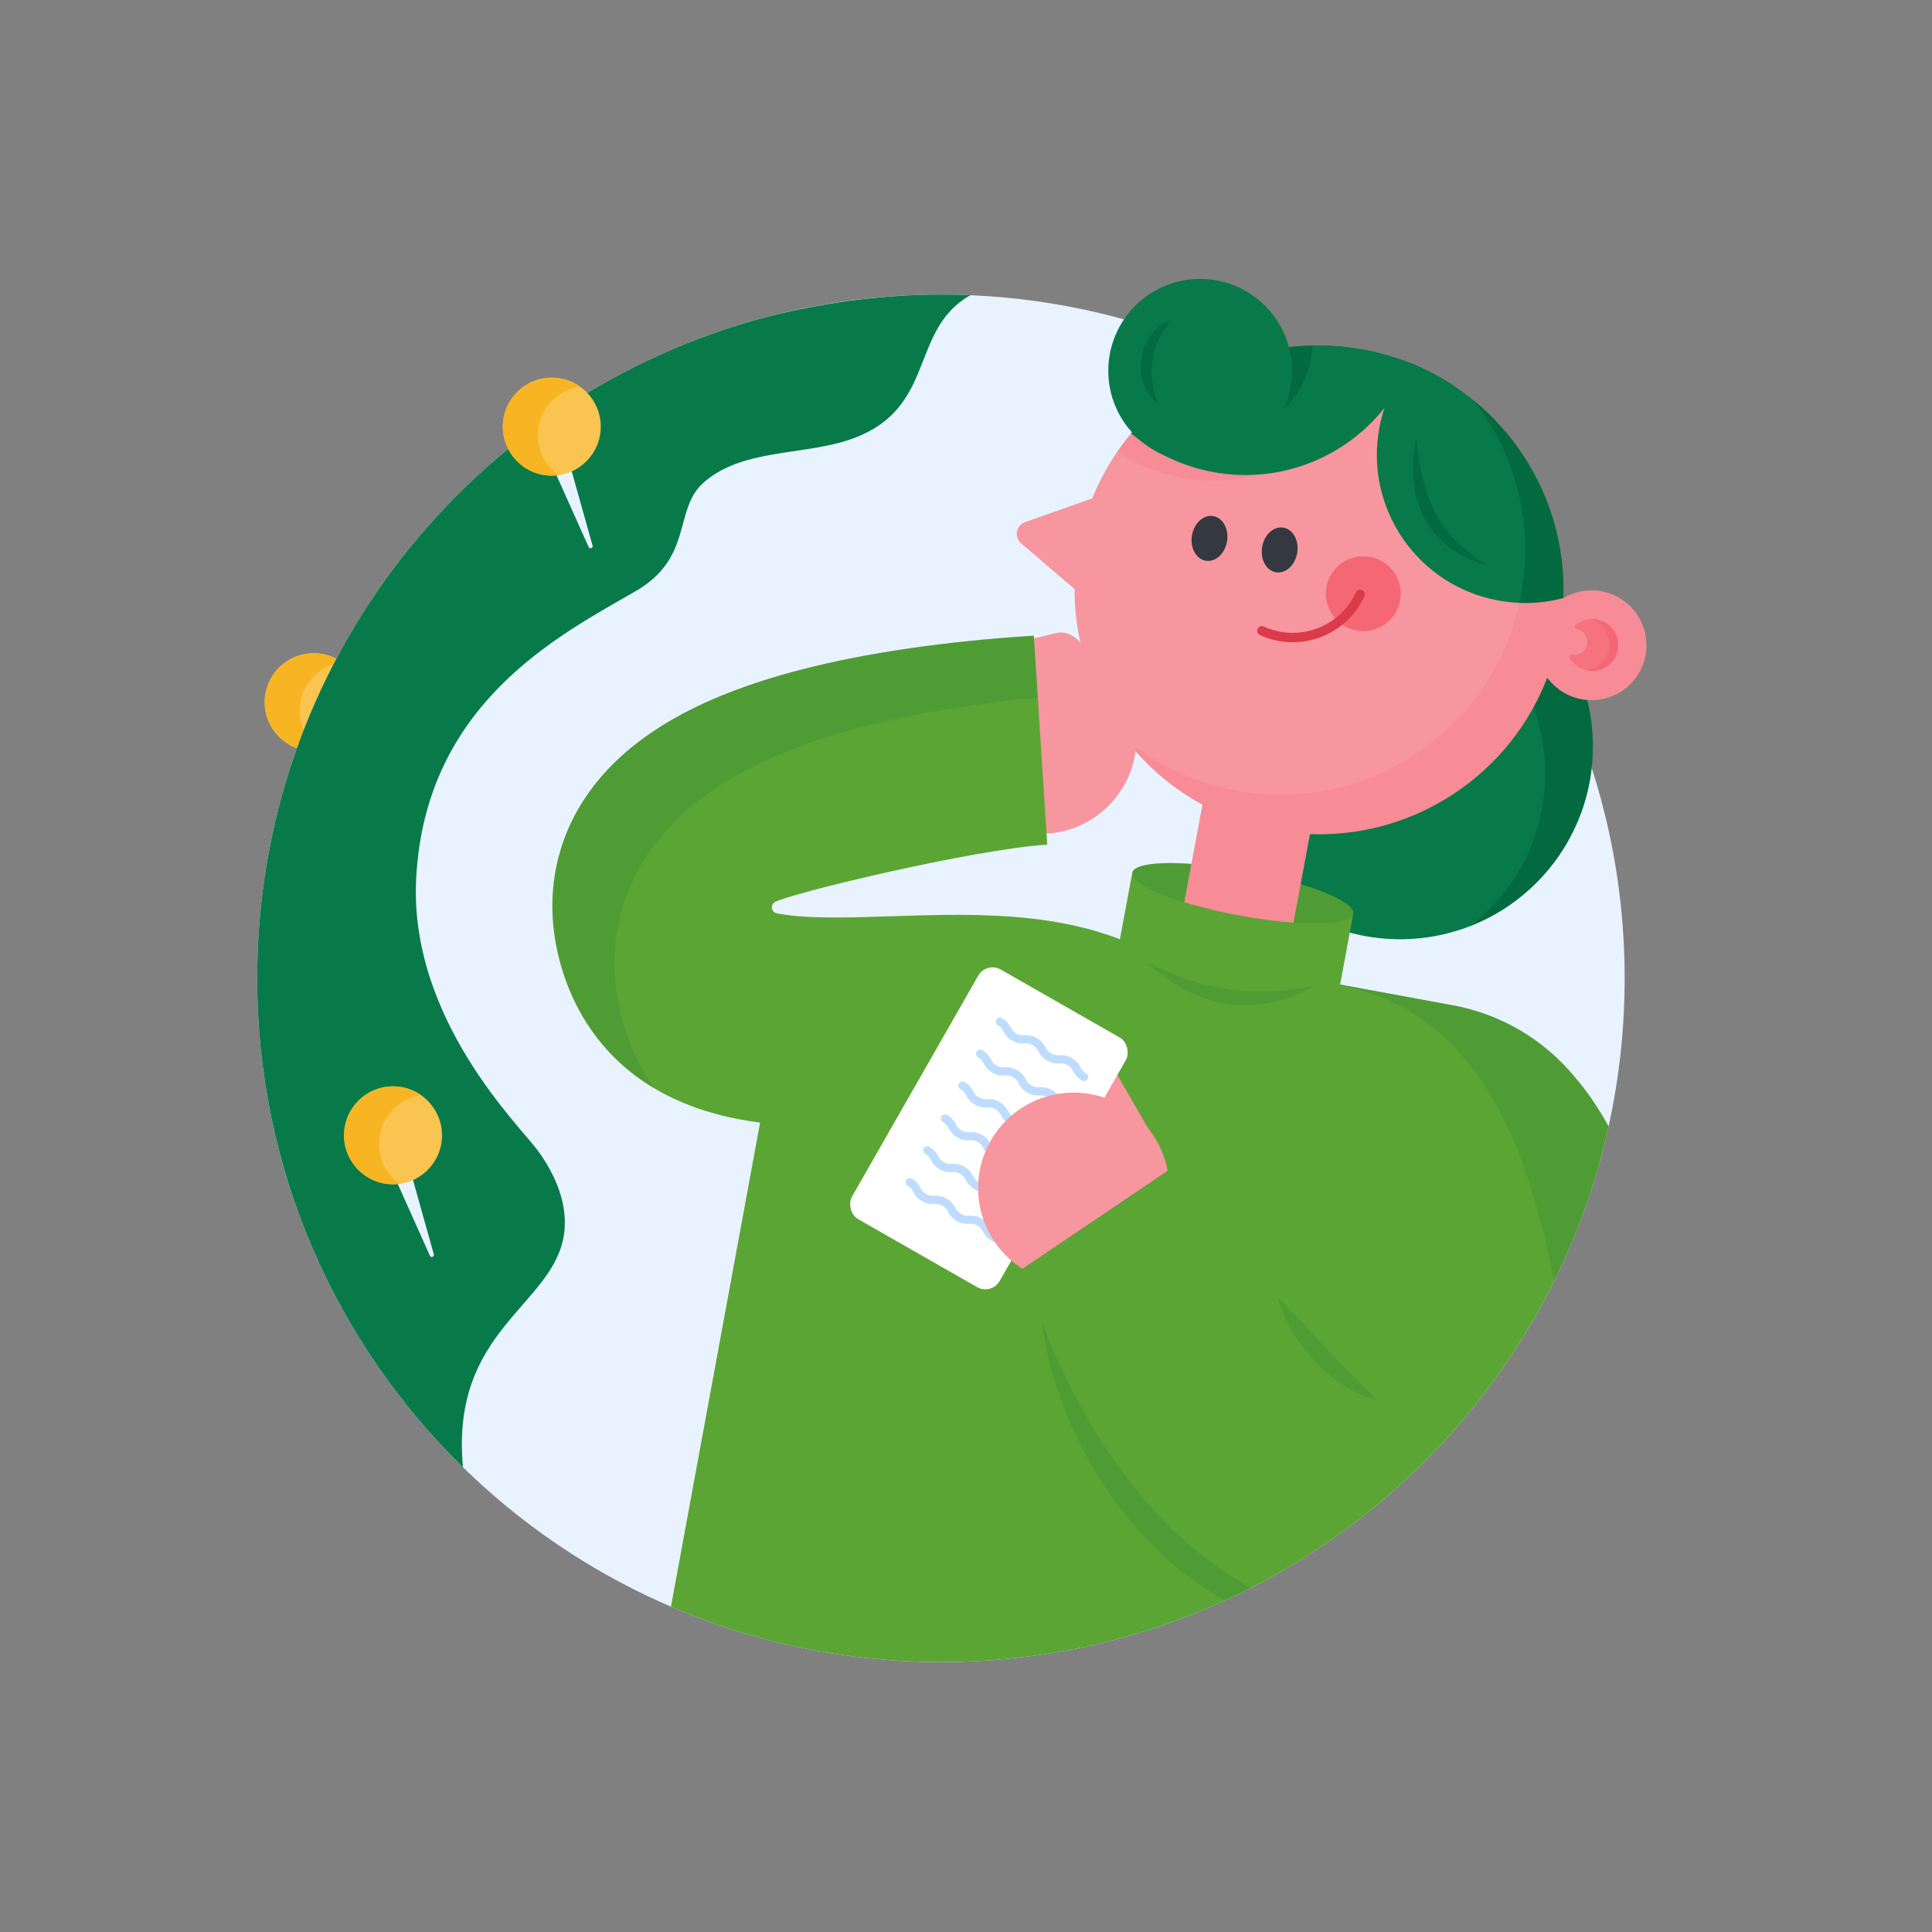 <?xml version="1.0" encoding="UTF-8"?><svg id="Layer_7" xmlns="http://www.w3.org/2000/svg" width="1703.88" height="1703.88" viewBox="0 0 1703.88 1703.88"><rect x="0" y="0" width="1703.88" height="1703.88" fill="#808080" stroke="none"/><defs><style>.cls-1,.cls-2,.cls-3{fill:#f56775;}.cls-4{fill:#f7b523;}.cls-5{fill:#f9c44f;}.cls-6,.cls-7,.cls-8{fill:#00603b;}.cls-9{fill:#f7969f;}.cls-10{fill:#e8f3ff;}.cls-11{fill:#fff;}.cls-12{fill:#7ebbfe;}.cls-13{fill:#087a49;}.cls-14{fill:#5ba534;}.cls-15{fill:#343840;}.cls-7,.cls-16{opacity:.13;}.cls-2{opacity:.2;}.cls-17{fill:none;stroke:#da3a49;stroke-linecap:round;stroke-linejoin:round;stroke-width:8.26px;}.cls-18,.cls-8{opacity:.6;}.cls-19{opacity:.5;}.cls-3{opacity:.7;}</style></defs><g><g id="pin1"><path class="cls-10" d="M273.78,646.52l35.42,79.03c.46,.91,1.56,1.28,2.47,.82,.79-.39,1.18-1.29,.95-2.13l-24.33-86.63-14.51,8.91Z"/><circle class="cls-5" cx="276.63" cy="619.28" r="43.2"/></g><path class="cls-4" d="M282.45,662.08c-3.68,.51-7.5,.54-11.35,.03-23.67-3.05-40.37-24.72-37.3-48.38,3.06-23.66,24.72-40.35,48.38-37.29,7.28,.94,13.9,3.64,19.49,7.62-18.88,2.54-34.47,17.45-37.03,37.26-2.12,16.38,5.23,31.81,17.81,40.76Z"/></g><path class="cls-10" d="M226.83,862.81c0,248.47,150.28,461.84,364.9,554.15,73.05,31.44,153.54,48.85,238.1,48.85,89.41,0,174.27-19.46,250.59-54.39,7.68-3.5,15.27-7.16,22.76-10.99,115.89-59.03,210.15-154.44,267.74-271.18,21.06-42.69,37.22-88.22,47.74-135.88,9.28-42.04,14.17-85.73,14.17-130.56,0-87.19-18.5-170.05-51.81-244.89-4.25-9.58-8.76-19.02-13.5-28.32-4.19-8.25-8.57-16.38-13.14-24.4-5.11-9.01-10.46-17.88-16.03-26.59-1.5-2.36-3.03-4.72-4.57-7.06-21.57-32.74-46.23-63.25-73.6-91.12-4.48-4.57-9.04-9.07-13.67-13.5-10.48-10.03-21.33-19.68-32.52-28.94-5.62-4.65-11.34-9.21-17.13-13.66-19.56-15.02-40.06-28.87-61.41-41.44-15.04-8.87-30.51-17.1-46.36-24.65-12.77-6.1-25.79-11.75-39.04-16.95-3.09-1.21-6.19-2.4-9.31-3.57-32.01-11.95-65.31-21.26-99.64-27.67-36.06-6.72-73.25-10.24-111.27-10.24-333.03,0-603,269.97-603,603Z"/><circle class="cls-13" cx="1234.77" cy="658.34" r="170"/><path class="cls-8" d="M1362.73,682.59c-.11,54.55-25.89,103.04-65.89,134.06,63.08-24.75,107.8-86.11,107.94-157.98,.18-93.89-75.77-170.15-169.66-170.33-39.34-.08-75.59,13.22-104.44,35.6,19.33-7.58,40.37-11.73,62.39-11.69,93.89,.18,169.85,76.44,169.66,170.33Z"/><circle class="cls-9" cx="1403.66" cy="569.08" r="48.38"/><circle class="cls-2" cx="1403.66" cy="569.08" r="48.38"/><path class="cls-9" d="M1123.86,732.05c117.09,21.8,229.61-55.41,251.41-172.48,2.01-10.8,3.14-21.54,3.54-32.23,2.63-75.54-34.78-145.83-95.73-186.48-12.46-8.37-25.95-15.53-40.25-21.18-12.68-5.02-26.11-8.92-40.05-11.52-31.38-5.84-62.4-4.57-91.45,2.66-16.56,4.13-32.47,10.21-47.44,18.01-4.25,2.13-8.41,4.48-12.46,6.99-20.31,12.34-38.57,28-53.89,46.4-22.83,27.4-39.18,60.85-46.17,98.44-21.79,117.08,55.41,229.6,172.49,251.4Z"/><rect class="cls-9" x="861.27" y="564.15" width="96.13" height="40.85" rx="20.43" ry="20.43" transform="translate(1929.38 942.5) rotate(166.6)"/><path class="cls-2" d="M985.1,398.68c16.66,10.8,35.66,18.57,56.38,22.43,23.78,4.43,47.3,3.23,69.2-2.64-13.41,1.07-27.16,.39-41-2.19-27.56-5.13-52.1-17.19-72.13-34.06-4.41,5.26-8.56,10.76-12.46,16.47Z"/><circle class="cls-1" cx="1202.35" cy="523.61" r="33.04"/><path class="cls-9" d="M977.37,483.82l9.81-52.71-50.56,17.86-32.62,11.52c-7.97,2.82-9.9,13.2-3.48,18.7l26.29,22.49,40.74,34.86,9.81-52.71Z"/><path class="cls-17" d="M1112.89,556.29c32.79,15.06,71.57,.69,86.64-32.1"/><path class="cls-13" d="M1063.9,328.82l214,39.84,5.18-27.81c-12.46-8.37-25.95-15.53-40.25-21.18-12.69-5.02-26.12-8.92-40.05-11.51-49.26-9.17-97.66-.84-138.88,20.66Z"/><path class="cls-13" d="M997.55,382.21c20.03,16.88,44.56,28.94,72.13,34.07,65,12.1,128.12-17.82,161.33-70.57-15.65,2-31.87,1.64-48.25-1.41-27.26-5.07-51.54-16.93-71.42-33.49-16.56,4.13-32.47,10.21-47.44,18.01-4.25,2.13-8.41,4.48-12.46,6.99-20.31,12.34-38.57,28-53.89,46.4Z"/><path class="cls-8" d="M1103.45,378.42c30.71-10.84,52.94-39.68,53.98-73.87-9.74,.25-19.37,1.17-28.83,2.72,.56,3.87,.84,7.83,.84,11.86-.05,23.44-10.05,44.54-25.99,59.29Z"/><circle class="cls-13" cx="1058.43" cy="326.99" r="81"/><path class="cls-2" d="M992.77,651.98c31.24,40.43,76.89,69.97,131.1,80.06,117.07,21.8,229.59-55.4,251.39-172.48,2.01-10.8,3.15-21.54,3.55-32.24,2.38-68.21-27.92-132.16-78.71-173.86,29.99,38.82,46.66,87.71,44.88,139-.4,10.7-1.54,21.44-3.55,32.24-21.8,117.07-134.32,194.27-251.39,172.48-37.03-6.89-70.08-22.86-97.26-45.19Z"/><path class="cls-13" d="M1216.51,377.17c-13.21,70.97,33.57,139.15,104.54,152.37,19.85,3.69,39.5,2.7,57.76-2.21,3.19-91.04-51.8-174.38-135.97-207.66-12.98,16.19-22.27,35.73-26.32,57.5Z"/><path class="cls-8" d="M1300.09,353.46c29.99,38.82,46.66,87.71,44.88,139-.4,10.7-1.54,21.44-3.55,32.24-.44,2.34-.9,4.65-1.41,6.96,13.33,.52,26.38-1,38.8-4.34,.05-1.37,.09-2.74,.09-4.12,0-.13,.01-.25,0-.39,.02-1.21,.03-2.43,.02-3.64,0-2.64-.06-5.27-.16-7.89-.04-.85-.07-1.71-.13-2.56-.19-3.92-.51-7.82-.91-11.7-.09-.81-.17-1.61-.27-2.4-.08-.67-.15-1.34-.25-2-.24-1.86-.51-3.69-.79-5.52-.19-1.25-.39-2.49-.61-3.74-.68-4.09-1.52-8.16-2.47-12.19-.7-3.02-1.45-6.02-2.31-8.98-1.09-3.97-2.31-7.91-3.65-11.79-.34-.97-.68-1.92-1.02-2.9-1.71-4.82-3.61-9.59-5.69-14.27-2.86-6.55-6.08-12.93-9.61-19.15-2.48-4.44-5.15-8.79-7.99-13.03-1.67-2.56-3.42-5.09-5.23-7.54-2.39-3.32-4.86-6.55-7.45-9.69-9.03-11.06-19.17-21.24-30.27-30.37Z"/><path class="cls-3" d="M1386.93,577.32c-.25-.03-.5-.08-.75-.12-1.6-.32-2.81,1.41-2.02,2.83,3.34,6.01,9.34,10.47,16.74,11.56,11.63,1.71,22.94-5.98,25.63-17.41,3.02-12.83-5.31-25.45-18.12-27.83-6.99-1.3-13.83,.72-18.9,4.95-1.28,1.07-.67,3.08,.97,3.38,.01,0,.03,0,.04,0,6.73,1.25,10.99,8.16,8.78,14.9-1.69,5.16-7,8.46-12.38,7.74Z"/><path class="cls-8" d="M1310.27,498.06s-79.97-16.29-61.39-111.58c7.26,64.82,25.04,86.61,61.39,111.58Z"/><path class="cls-14" d="M984.45,845.64l194.88,36.27,13.56-72.89c.12-.66,.18-1.31,.18-1.96,0,0,.01,0,0-.01,.2-.36,.33-.74,.4-1.13,1.35-7.28-17.44-17.35-46.43-26.21-1.7-.51-3.43-1.03-5.19-1.54-12.63-3.65-26.94-7.03-42.2-9.87-12.15-2.26-23.87-4-34.75-5.16-4.91-.54-9.65-.96-14.17-1.28-29.91-2.1-50.8,.55-52.16,7.78-.07,.4-.09,.81-.04,1.22-.23,.6-.41,1.23-.53,1.88l-13.56,72.9Z"/><path class="cls-7" d="M1044.45,795.67c4.34,1.34,8.91,2.64,13.68,3.91,10.56,2.83,22.13,5.43,34.27,7.7,15.26,2.84,29.83,4.83,42.93,5.97,1.83,.16,3.63,.31,5.4,.43,30.23,2.16,51.38-.47,52.75-7.76,1.35-7.28-17.44-17.35-46.43-26.21-1.7-.51-3.43-1.03-5.19-1.54-12.63-3.65-26.94-7.03-42.2-9.87-12.15-2.26-23.87-4-34.75-5.16-4.91-.54-9.65-.96-14.17-1.28-29.91-2.1-50.8,.55-52.16,7.78-1.34,7.24,17.2,17.22,45.86,26.03Z"/><path class="cls-9" d="M1044.45,795.67c4.34,1.34,8.91,2.64,13.68,3.91,10.56,2.83,22.13,5.43,34.27,7.7,15.26,2.84,29.83,4.83,42.93,5.97,1.83,.16,3.63,.31,5.4,.43l6.32-33.97,9.94-53.35-96.29-17.92-9.95,53.42-6.3,33.81Z"/><path class="cls-2" d="M1044.45,795.67c4.34,1.34,8.91,2.64,13.68,3.91,10.56,2.83,22.13,5.43,34.27,7.7,15.26,2.84,29.83,4.83,42.93,5.97,1.83,.16,3.63,.31,5.4,.43l6.32-33.97,9.94-53.35-96.29-17.92-9.95,53.42-6.3,33.81Z"/><path class="cls-1" d="M1398.45,591.08c.8,.21,1.62,.38,2.46,.5,11.63,1.7,22.93-5.98,25.62-17.42,3.02-12.81-5.31-25.44-18.12-27.82-2.07-.39-4.14-.48-6.15-.3,11.95,3.05,19.51,15.17,16.61,27.48-2.29,9.73-10.8,16.73-20.43,17.57Z"/><g class="cls-18"><path class="cls-6" d="M1032.56,282.1c-21.41,7.69-31.68,34.89-24.06,55.73,2.46,7,6.65,13.37,12.41,17.72-4.5-12.85-6.53-25.28-4.45-38.36,2.05-13.08,7.83-24.29,16.1-35.1h0Z"/></g><ellipse class="cls-15" cx="1128.66" cy="485.08" rx="19.96" ry="15.68" transform="translate(466.75 1519.99) rotate(-80.66)"/><ellipse class="cls-15" cx="1066.76" cy="474.89" rx="19.96" ry="15.68" transform="translate(424.96 1450.38) rotate(-80.66)"/><path class="cls-14" d="M591.73,1416.96c73.05,31.44,153.54,48.85,238.1,48.85,89.41,0,174.27-19.46,250.59-54.39,7.68-3.5,15.27-7.16,22.76-10.99,115.89-59.03,210.15-154.44,267.74-271.18,21.06-42.69,37.22-88.22,47.74-135.88-8.67-15.81-18.79-30.84-30.77-44.69-26.3-31.39-63.27-54.15-106.69-62.14l-98.67-18.17-.7-.13-34.63-6.37-10.66-1.97-110.68-20.38-9.36-1.72-28.92-5.33-99.46-18.31c-37.75-6.95-74.93-1.74-107.49,12.87-.6,.27-1.2,.54-1.8,.82-.15,.06-.3,.13-.44,.2-5.3,2.46-10.46,5.17-15.49,8.12-.05,.03-.09,.06-.14,.08-44.03,25.89-77,70.04-86.97,124.21l-56.57,307.19-.97,5.3s0,0-.01,0l-26.51,144.01Z"/><path class="cls-7" d="M1181.83,868.24v1.05s.51,.09,.51,.09l.86,.16c43.42,7.99,80.39,30.75,106.69,62.14,47.99,55.49,66.05,129.75,81.03,197.57,21.06-42.69,37.22-88.22,47.74-135.88-8.67-15.81-18.79-30.84-30.77-44.69-26.3-31.39-63.27-54.15-106.69-62.14l-98.67-18.17-.7-.13Z"/><g><circle class="cls-9" cx="918.01" cy="651.12" r="84.26"/><path class="cls-14" d="M516.29,703.31c-30.82,46.02-37.45,101.94-18.66,157.45,4.48,13.24,10.87,27.61,19.95,41.82,21.94,34.31,59.65,67.75,124.44,82.48,48.08,10.93,100.15,9.23,150.5,7.59,50.05-1.63,112.32-3.66,137.11,12.19l99.48-155.62c-73.05-46.7-163.14-43.76-242.61-41.16-31.01,1.01-60.3,1.97-84.02-.19-7.33-.68-13.05-1.55-17.47-2.44-4.78-.98-5.87-7.36-1.67-9.84,12.7-7.5,174.6-46.5,240.25-50.71l-2.4-37.31-9.44-147c-78.79,5.06-147.79,15.13-205.1,29.94-93.43,24.15-155.7,61.05-190.36,112.8Z"/><g class="cls-16"><path class="cls-6" d="M516.29,703.31c-30.82,46.02-37.45,101.94-18.66,157.45,4.48,13.24,10.87,27.61,19.95,41.82,13.23,20.69,32.19,41.05,59.36,57.2-1.59-2.25-3.11-4.51-4.56-6.78-9.09-14.21-15.47-28.58-19.95-41.82-18.79-55.51-12.16-111.43,18.66-157.45,34.65-51.76,96.93-88.65,190.36-112.8,44.51-11.51,96.08-20.15,153.81-25.81l-3.51-54.56c-78.79,5.06-147.79,15.13-205.1,29.94-93.43,24.15-155.7,61.05-190.36,112.8Z"/></g></g><g class="cls-16"><path class="cls-6" d="M919.01,1166.98c8.73,66.63,41.63,134.55,86.48,184.47,21.53,23.96,46.92,44.37,74.93,59.97,7.68-3.5,15.27-7.16,22.76-10.99-20.08-11.2-38.98-24.52-56.27-39.72-58.76-51.88-99.43-121.18-127.9-193.73Z"/></g><g class="cls-16"><path class="cls-6" d="M1126.45,1143.78c11.14,40.08,47.24,80.46,88.08,91.23-7.64-8.09-15.29-15.31-22.65-22.77-14.86-14.79-28.77-29.81-42.96-45.3-7.35-7.87-14.48-15.87-22.47-23.16h0Z"/></g><rect class="cls-9" x="934.27" y="963.15" width="96.13" height="40.85" rx="20.43" ry="20.43" transform="translate(621.7 2326.09) rotate(-120)"/><rect class="cls-11" x="797.18" y="868.34" width="150" height="253.53" rx="14.55" ry="14.55" transform="translate(608.5 -301.58) rotate(29.74)"/><g class="cls-19"><path class="cls-12" d="M956.39,953.4c-.73,.07-1.48-.07-2.16-.46-4.75-2.71-6.4-5.75-7.73-8.19-1.16-2.13-2-3.67-4.95-5.35-2.95-1.68-4.7-1.63-7.12-1.54-2.78,.09-6.24,.21-10.99-2.5-4.75-2.71-6.4-5.75-7.73-8.19-1.16-2.13-2-3.66-4.95-5.35-2.95-1.68-4.7-1.62-7.12-1.54-2.78,.09-6.24,.21-10.98-2.5-4.75-2.71-6.4-5.75-7.73-8.19-1.16-2.13-1.99-3.66-4.94-5.35-1.75-1-2.36-3.23-1.36-4.98,1-1.75,3.23-2.36,4.98-1.36,4.75,2.71,6.4,5.75,7.73,8.19,1.16,2.13,1.99,3.66,4.94,5.35,2.95,1.68,4.7,1.62,7.12,1.54,2.78-.09,6.24-.21,10.98,2.5,4.75,2.71,6.4,5.75,7.73,8.19,1.16,2.13,2,3.66,4.95,5.35,2.95,1.68,4.7,1.63,7.12,1.54,2.78-.09,6.24-.21,10.99,2.5,4.75,2.71,6.4,5.75,7.73,8.19,1.16,2.13,2,3.67,4.95,5.35,1.75,1,2.36,3.23,1.36,4.97-.61,1.07-1.68,1.71-2.81,1.82Z"/><path class="cls-12" d="M939.02,981.68c-.73,.07-1.48-.07-2.16-.46-4.75-2.71-6.4-5.75-7.73-8.19-1.16-2.13-2-3.67-4.95-5.35-2.95-1.68-4.7-1.63-7.12-1.54-2.78,.09-6.24,.21-10.99-2.5-4.75-2.71-6.4-5.75-7.73-8.19-1.16-2.13-2-3.66-4.95-5.35-2.95-1.68-4.7-1.62-7.12-1.54-2.78,.09-6.24,.21-10.98-2.5-4.75-2.71-6.4-5.75-7.73-8.19-1.16-2.13-1.99-3.66-4.94-5.35-1.75-1-2.36-3.23-1.36-4.98,1-1.75,3.23-2.36,4.98-1.36,4.75,2.71,6.4,5.75,7.73,8.19,1.16,2.13,1.99,3.66,4.94,5.35,2.95,1.68,4.7,1.62,7.12,1.54,2.78-.09,6.24-.21,10.98,2.5,4.75,2.71,6.4,5.75,7.73,8.19,1.16,2.13,2,3.66,4.95,5.35,2.95,1.68,4.7,1.63,7.12,1.54,2.78-.09,6.24-.21,10.99,2.5,4.75,2.71,6.4,5.75,7.73,8.19,1.16,2.13,2,3.67,4.95,5.35,1.75,1,2.36,3.23,1.36,4.97-.61,1.07-1.68,1.71-2.81,1.82Z"/><path class="cls-12" d="M923.46,1009.77c-.73,.07-1.48-.07-2.16-.46-4.75-2.71-6.4-5.75-7.73-8.19-1.16-2.13-2-3.67-4.95-5.35-2.95-1.68-4.7-1.63-7.12-1.54-2.78,.09-6.24,.21-10.99-2.5-4.75-2.71-6.4-5.75-7.73-8.19-1.16-2.13-2-3.66-4.95-5.35-2.95-1.68-4.7-1.62-7.12-1.54-2.78,.09-6.24,.21-10.98-2.5-4.75-2.71-6.4-5.75-7.73-8.19-1.16-2.13-1.99-3.66-4.94-5.35-1.75-1-2.36-3.23-1.36-4.98,1-1.75,3.23-2.36,4.98-1.36,4.75,2.71,6.4,5.75,7.73,8.19,1.16,2.13,1.99,3.66,4.94,5.35,2.95,1.68,4.7,1.62,7.12,1.54,2.78-.09,6.24-.21,10.98,2.5,4.75,2.71,6.4,5.75,7.73,8.19,1.16,2.13,2,3.66,4.95,5.35,2.95,1.68,4.7,1.63,7.12,1.54,2.78-.09,6.24-.21,10.99,2.5,4.75,2.71,6.4,5.75,7.73,8.19,1.16,2.13,2,3.67,4.95,5.35,1.75,1,2.36,3.23,1.36,4.97-.61,1.07-1.68,1.71-2.81,1.82Z"/><path class="cls-12" d="M907.99,1038.78c-.73,.07-1.48-.07-2.16-.46-4.75-2.71-6.4-5.75-7.73-8.19-1.16-2.13-2-3.67-4.95-5.35-2.95-1.68-4.7-1.63-7.12-1.54-2.78,.09-6.24,.21-10.99-2.5-4.75-2.71-6.4-5.75-7.73-8.19-1.16-2.13-2-3.66-4.95-5.35-2.95-1.68-4.7-1.62-7.12-1.54-2.78,.09-6.24,.21-10.98-2.5-4.75-2.71-6.4-5.75-7.73-8.19-1.16-2.13-1.99-3.66-4.94-5.35-1.75-1-2.36-3.23-1.36-4.98,1-1.75,3.23-2.36,4.98-1.36,4.75,2.71,6.4,5.75,7.73,8.19,1.16,2.13,1.99,3.66,4.94,5.35,2.95,1.68,4.7,1.62,7.12,1.54,2.78-.09,6.24-.21,10.98,2.5,4.75,2.71,6.4,5.75,7.73,8.19,1.16,2.13,2,3.66,4.95,5.35,2.95,1.68,4.7,1.63,7.12,1.54,2.78-.09,6.24-.21,10.99,2.5,4.75,2.71,6.4,5.75,7.73,8.19,1.16,2.13,2,3.67,4.95,5.35,1.75,1,2.36,3.23,1.36,4.97-.61,1.07-1.68,1.71-2.81,1.82Z"/><path class="cls-12" d="M892.43,1066.87c-.73,.07-1.48-.07-2.16-.46-4.75-2.71-6.4-5.75-7.73-8.19-1.16-2.13-2-3.67-4.95-5.35-2.95-1.68-4.7-1.63-7.12-1.54-2.78,.09-6.24,.21-10.99-2.5-4.75-2.71-6.4-5.75-7.73-8.19-1.16-2.13-2-3.66-4.95-5.35-2.95-1.68-4.7-1.62-7.12-1.54-2.78,.09-6.24,.21-10.98-2.5-4.75-2.71-6.4-5.75-7.73-8.19-1.16-2.13-1.99-3.66-4.94-5.35-1.75-1-2.36-3.23-1.36-4.98,1-1.75,3.23-2.36,4.98-1.36,4.75,2.71,6.4,5.75,7.73,8.19,1.16,2.13,1.99,3.66,4.94,5.35,2.95,1.68,4.7,1.62,7.12,1.54,2.78-.09,6.24-.21,10.98,2.5,4.75,2.71,6.4,5.75,7.73,8.19,1.16,2.13,2,3.66,4.95,5.35,2.95,1.68,4.7,1.63,7.12,1.54,2.78-.09,6.24-.21,10.99,2.5,4.75,2.71,6.4,5.75,7.73,8.19,1.16,2.13,2,3.67,4.95,5.35,1.75,1,2.36,3.23,1.36,4.97-.61,1.07-1.68,1.71-2.81,1.82Z"/><path class="cls-12" d="M876.88,1094.97c-.73,.07-1.48-.07-2.16-.46-4.75-2.71-6.4-5.75-7.73-8.19-1.16-2.13-2-3.67-4.95-5.35-2.95-1.68-4.7-1.63-7.12-1.54-2.78,.09-6.24,.21-10.99-2.5-4.75-2.71-6.4-5.75-7.73-8.19-1.16-2.13-2-3.66-4.95-5.35-2.95-1.68-4.7-1.62-7.12-1.54-2.78,.09-6.24,.21-10.98-2.5-4.75-2.71-6.4-5.75-7.73-8.19-1.16-2.13-1.99-3.66-4.94-5.35-1.75-1-2.36-3.23-1.36-4.98,1-1.75,3.23-2.36,4.98-1.36,4.75,2.71,6.4,5.75,7.73,8.19,1.16,2.13,1.99,3.66,4.94,5.35,2.95,1.68,4.7,1.62,7.12,1.54,2.78-.09,6.24-.21,10.98,2.5,4.75,2.71,6.4,5.75,7.73,8.19,1.16,2.13,2,3.66,4.95,5.35,2.95,1.68,4.7,1.63,7.12,1.54,2.78-.09,6.24-.21,10.99,2.5,4.75,2.71,6.4,5.75,7.73,8.19,1.16,2.13,2,3.67,4.95,5.35,1.75,1,2.36,3.23,1.36,4.97-.61,1.07-1.68,1.71-2.81,1.82Z"/></g><circle class="cls-9" cx="946.88" cy="1047.86" r="84.26"/><polygon class="cls-14" points="1055.98 1014.82 893.03 1124.81 1046.92 1167.97 1055.98 1014.82"/><path class="cls-7" d="M1158.1,870.07s-72.92,47.98-145.7-20.77c58.64,28.3,96.96,28.87,145.7,20.77Z"/><path class="cls-13" d="M855.84,260.36c-57.81,32.46-25.82,108.45-119.56,131.11-39.63,9.58-85.84,7.22-116.15,34.51-26.26,23.64-8.48,65.89-59.64,95.44-66.46,38.39-185.46,98.39-193.46,253.39-6.39,123.86,91.79,218.6,107.43,240.1,15.64,21.49,26.95,47.98,22.87,74.25-9.75,62.84-100.41,83.6-89,204.87-111.99-109.48-181.5-262.23-181.5-431.22,0-279.69,190.42-514.91,448.69-583.08,.32-.09,.64-.17,.96-.25,47.91-12.16,96.75-18.95,145.42-19.62,2.65-.03,5.29-.05,7.93-.05,2.18,0,4.36,0,6.53,.04,2.17,.02,4.35,.05,6.51,.1,1.58,.03,3.15,.07,4.72,.12,.24,.01,.47,.01,.7,.02,.66,.02,1.31,.04,1.97,.06,1.7,.06,3.4,.12,5.1,.19,.16,.01,.32,.01,.48,.02Z"/><g><g id="pin1-2"><path class="cls-10" d="M483.78,403.52l35.42,79.03c.46,.91,1.56,1.28,2.47,.82,.79-.39,1.18-1.29,.95-2.13l-24.33-86.63-14.51,8.91Z"/><circle class="cls-5" cx="486.63" cy="376.28" r="43.2"/></g><path class="cls-4" d="M492.45,419.08c-3.68,.51-7.5,.54-11.35,.03-23.67-3.05-40.37-24.72-37.3-48.38,3.06-23.66,24.72-40.35,48.38-37.29,7.28,.94,13.9,3.64,19.49,7.62-18.88,2.54-34.47,17.45-37.03,37.26-2.12,16.38,5.23,31.81,17.81,40.76Z"/></g><g><g id="pin1-3"><path class="cls-10" d="M343.78,1028.52l35.42,79.03c.46,.91,1.56,1.28,2.47,.82,.79-.39,1.18-1.29,.95-2.13l-24.33-86.63-14.51,8.91Z"/><circle class="cls-5" cx="346.63" cy="1001.28" r="43.2"/></g><path class="cls-4" d="M352.45,1044.08c-3.68,.51-7.5,.54-11.35,.03-23.67-3.05-40.37-24.72-37.3-48.38,3.06-23.66,24.72-40.35,48.38-37.29,7.28,.94,13.9,3.64,19.49,7.62-18.88,2.54-34.47,17.45-37.03,37.26-2.12,16.38,5.23,31.81,17.81,40.76Z"/></g></svg>